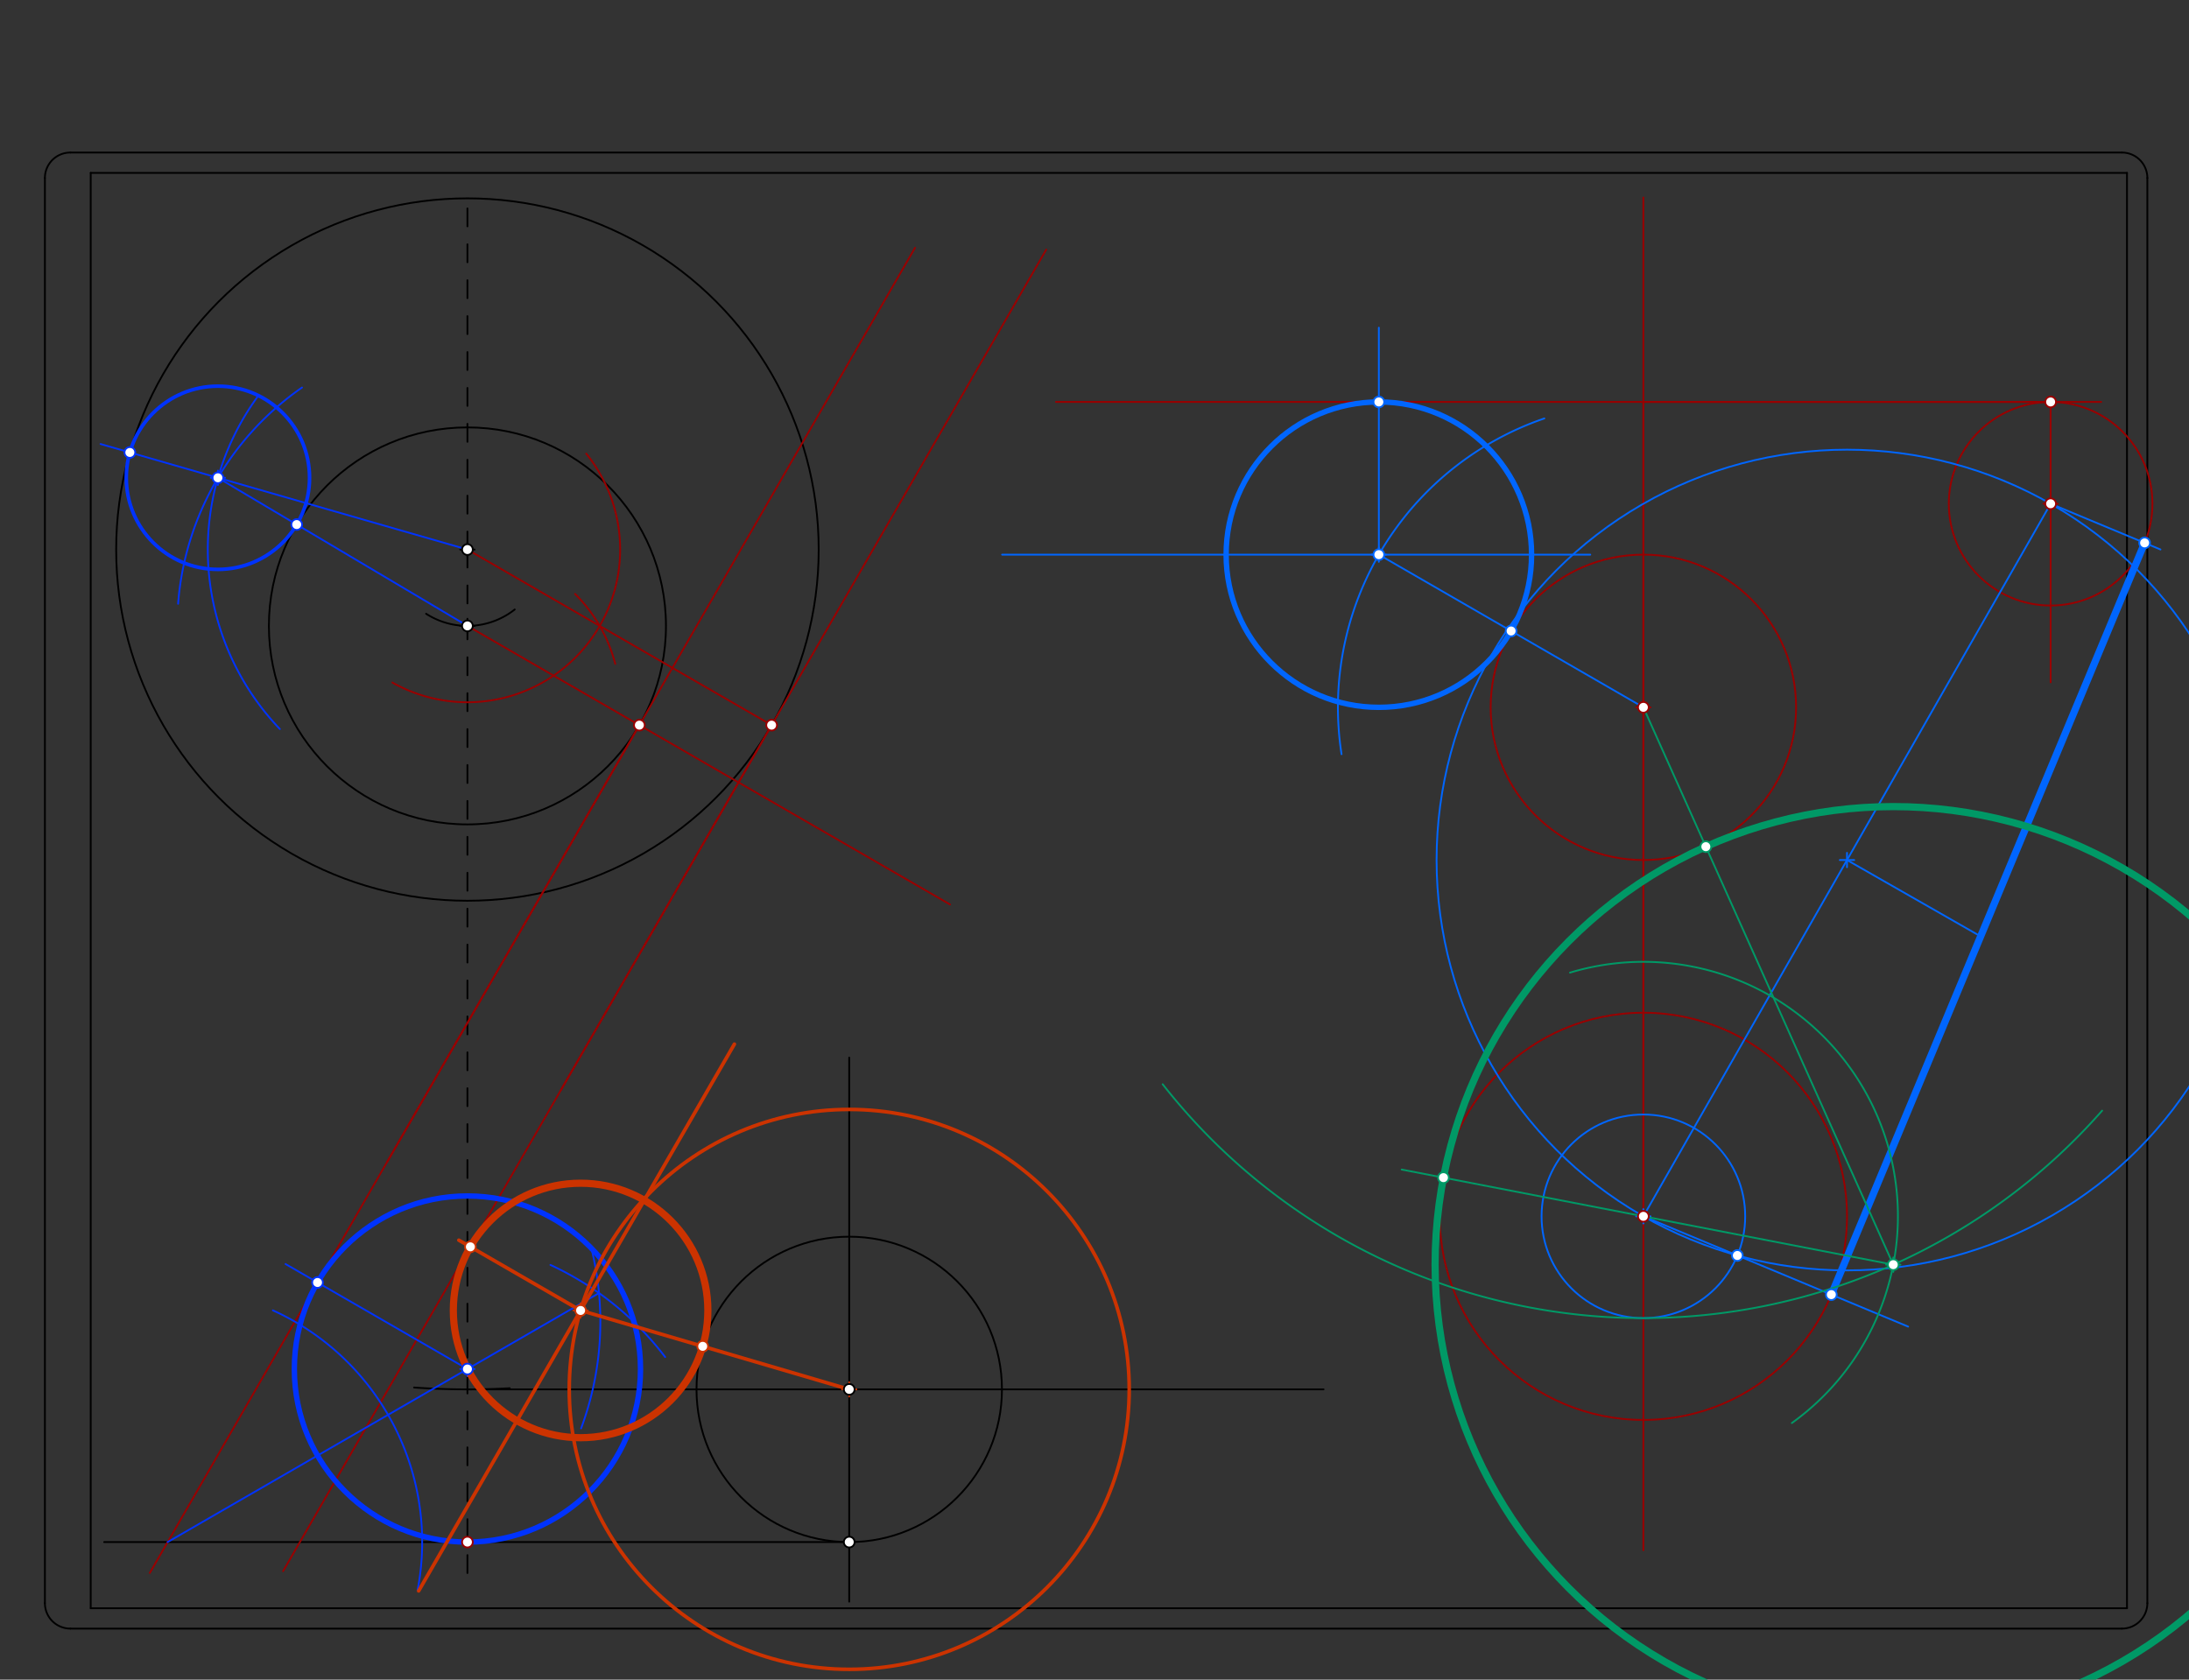<svg xmlns="http://www.w3.org/2000/svg" class="svg--1it" height="100%" preserveAspectRatio="xMidYMid meet" viewBox="0 0 1218.898 935.433" width="100%"><rect x="0" y="0" width="1218.898" height="935.433" fill="#333333" stroke="none"/><defs><marker id="marker-arrow" markerHeight="16" markerUnits="userSpaceOnUse" markerWidth="24" orient="auto-start-reverse" refX="24" refY="4" viewBox="0 0 24 8"><path d="M 0 0 L 24 4 L 0 8 z" stroke="inherit"></path></marker></defs><g class="aux-layer--1FB"><g class="element--2qn"><path d="M 25 99.126 A 14.173 14.173 0 0 1 39.173 84.953" fill="none" stroke="#000000" stroke-dasharray="none" stroke-linecap="round" stroke-width="1"></path></g><g class="element--2qn"><path d="M 1181.535 84.953 A 14.173 14.173 0 0 1 1195.709 99.126" fill="none" stroke="#000000" stroke-dasharray="none" stroke-linecap="round" stroke-width="1"></path></g><g class="element--2qn"><line stroke="#000000" stroke-dasharray="none" stroke-linecap="round" stroke-width="1" x1="39.173" x2="1181.535" y1="84.953" y2="84.953"></line></g><g class="element--2qn"><path d="M 25 892.827 A 14.173 14.173 0 0 0 39.173 907" fill="none" stroke="#000000" stroke-dasharray="none" stroke-linecap="round" stroke-width="1"></path></g><g class="element--2qn"><path d="M 1195.709 892.827 A 14.173 14.173 0 0 1 1181.535 907" fill="none" stroke="#000000" stroke-dasharray="none" stroke-linecap="round" stroke-width="1"></path></g><g class="element--2qn"><line stroke="#000000" stroke-dasharray="none" stroke-linecap="round" stroke-width="1" x1="25" x2="25" y1="99.126" y2="892.827"></line></g><g class="element--2qn"><line stroke="#000000" stroke-dasharray="none" stroke-linecap="round" stroke-width="1" x1="39.173" x2="1181.535" y1="907" y2="907"></line></g><g class="element--2qn"><line stroke="#000000" stroke-dasharray="none" stroke-linecap="round" stroke-width="1" x1="1195.709" x2="1195.709" y1="99.126" y2="892.827"></line></g><g class="element--2qn"><line stroke="#000000" stroke-dasharray="none" stroke-linecap="round" stroke-width="1" x1="50.512" x2="1184.37" y1="96.291" y2="96.291"></line></g><g class="element--2qn"><line stroke="#000000" stroke-dasharray="none" stroke-linecap="round" stroke-width="1" x1="1184.37" x2="1184.37" y1="96.291" y2="895.661"></line></g><g class="element--2qn"><line stroke="#000000" stroke-dasharray="none" stroke-linecap="round" stroke-width="1" x1="1184.37" x2="50.512" y1="895.661" y2="895.661"></line></g><g class="element--2qn"><line stroke="#000000" stroke-dasharray="none" stroke-linecap="round" stroke-width="1" x1="50.512" x2="50.512" y1="96.291" y2="895.661"></line></g><g class="element--2qn"><line stroke="#000000" stroke-dasharray="10" stroke-linecap="round" stroke-width="1" x1="260.276" x2="260.276" y1="306.055" y2="877"></line></g><g class="element--2qn"><line stroke="#000000" stroke-dasharray="10" stroke-linecap="round" stroke-width="1" x1="260.276" x2="260.276" y1="306.055" y2="110"></line></g><g class="element--2qn"><g class="center--1s5"><line x1="256.276" y1="306.055" x2="264.276" y2="306.055" stroke="#000000" stroke-width="1" stroke-linecap="round"></line><line x1="260.276" y1="302.055" x2="260.276" y2="310.055" stroke="#000000" stroke-width="1" stroke-linecap="round"></line><circle class="hit--230" cx="260.276" cy="306.055" r="4" stroke="none" fill="transparent"></circle></g><circle cx="260.276" cy="306.055" fill="none" r="195.591" stroke="#000000" stroke-dasharray="none" stroke-width="1"></circle></g><g class="element--2qn"><path d="M 286.615 339.434 A 42.52 42.52 0 0 1 237.272 341.815" fill="none" stroke="#000000" stroke-dasharray="none" stroke-linecap="round" stroke-width="1"></path></g><g class="element--2qn"><g class="center--1s5"><line x1="256.276" y1="348.575" x2="264.276" y2="348.575" stroke="#000000" stroke-width="1" stroke-linecap="round"></line><line x1="260.276" y1="344.575" x2="260.276" y2="352.575" stroke="#000000" stroke-width="1" stroke-linecap="round"></line><circle class="hit--230" cx="260.276" cy="348.575" r="4" stroke="none" fill="transparent"></circle></g><circle cx="260.276" cy="348.575" fill="none" r="110.551" stroke="#000000" stroke-dasharray="none" stroke-width="1"></circle></g><g class="element--2qn"><path d="M 283.837 773.118 A 425.197 425.197 0 0 1 230.589 772.734" fill="none" stroke="#000000" stroke-dasharray="none" stroke-linecap="round" stroke-width="1"></path></g><g class="element--2qn"><line stroke="#000000" stroke-dasharray="none" stroke-linecap="round" stroke-width="1" x1="260.276" x2="737" y1="773.772" y2="773.772"></line></g><g class="element--2qn"><line stroke="#000000" stroke-dasharray="none" stroke-linecap="round" stroke-width="1" x1="472.874" x2="472.874" y1="892" y2="589"></line></g><g class="element--2qn"><g class="center--1s5"><line x1="468.874" y1="773.772" x2="476.874" y2="773.772" stroke="#000000" stroke-width="1" stroke-linecap="round"></line><line x1="472.874" y1="769.772" x2="472.874" y2="777.772" stroke="#000000" stroke-width="1" stroke-linecap="round"></line><circle class="hit--230" cx="472.874" cy="773.772" r="4" stroke="none" fill="transparent"></circle></g><circle cx="472.874" cy="773.772" fill="none" r="85.039" stroke="#000000" stroke-dasharray="none" stroke-width="1"></circle></g><g class="element--2qn"><line stroke="#000000" stroke-dasharray="none" stroke-linecap="round" stroke-width="1" x1="472.874" x2="58" y1="858.811" y2="858.811"></line></g><g class="element--2qn"><path d="M 218.48 380.115 A 85.039 85.039 0 0 0 326.442 252.635" fill="none" stroke="#990000" stroke-dasharray="none" stroke-linecap="round" stroke-width="1"></path></g><g class="element--2qn"><path d="M 320.208 330.764 A 85.039 85.039 0 0 1 342.588 369.733" fill="none" stroke="#990000" stroke-dasharray="none" stroke-linecap="round" stroke-width="1"></path></g><g class="element--2qn"><line stroke="#990000" stroke-dasharray="none" stroke-linecap="round" stroke-width="1" x1="260.276" x2="529" y1="348.575" y2="503.723"></line></g><g class="element--2qn"><line stroke="#990000" stroke-dasharray="none" stroke-linecap="round" stroke-width="1" x1="429.662" x2="157.644" y1="403.85" y2="875"></line></g><g class="element--2qn"><line stroke="#990000" stroke-dasharray="none" stroke-linecap="round" stroke-width="1" x1="356.016" x2="83.42" y1="403.85" y2="876"></line></g><g class="element--2qn"><line stroke="#990000" stroke-dasharray="none" stroke-linecap="round" stroke-width="1" x1="312.374" x2="582.573" y1="607" y2="139"></line></g><g class="element--2qn"><line stroke="#990000" stroke-dasharray="none" stroke-linecap="round" stroke-width="1" x1="215.633" x2="509.505" y1="647" y2="138"></line></g><g class="element--2qn"><path d="M 143.353 221.034 A 144.567 144.567 0 0 0 155.827 406.005" fill="none" stroke="#0033ff" stroke-dasharray="none" stroke-linecap="round" stroke-width="1"></path></g><g class="element--2qn"><path d="M 168.166 215.826 A 161.575 161.575 0 0 0 99.172 336.248" fill="none" stroke="#0033ff" stroke-dasharray="none" stroke-linecap="round" stroke-width="1"></path></g><g class="element--2qn"><line stroke="#0033ff" stroke-dasharray="none" stroke-linecap="round" stroke-width="1" x1="260.276" x2="56" y1="306.055" y2="247.288"></line></g><g class="element--2qn"><line stroke="#0033ff" stroke-dasharray="none" stroke-linecap="round" stroke-width="1" x1="260.276" x2="121.344" y1="348.575" y2="266.087"></line></g><g class="element--2qn"><g class="center--1s5"><line x1="117.344" y1="266.087" x2="125.344" y2="266.087" stroke="#0033ff" stroke-width="1" stroke-linecap="round"></line><line x1="121.344" y1="262.087" x2="121.344" y2="270.087" stroke="#0033ff" stroke-width="1" stroke-linecap="round"></line><circle class="hit--230" cx="121.344" cy="266.087" r="4" stroke="none" fill="transparent"></circle></g><circle cx="121.344" cy="266.087" fill="none" r="51.024" stroke="#0033ff" stroke-dasharray="none" stroke-width="2"></circle></g><g class="element--2qn"><path d="M 151.955 729.765 A 141.732 141.732 0 0 1 232.551 885.447" fill="none" stroke="#0033ff" stroke-dasharray="none" stroke-linecap="round" stroke-width="1"></path></g><g class="element--2qn"><path d="M 328.991 693.948 A 170.079 170.079 0 0 1 323.572 795.485" fill="none" stroke="#0033ff" stroke-dasharray="none" stroke-linecap="round" stroke-width="1"></path></g><g class="element--2qn"><path d="M 306.502 704.457 A 170.079 170.079 0 0 1 370.374 755.752" fill="none" stroke="#0033ff" stroke-dasharray="none" stroke-linecap="round" stroke-width="1"></path></g><g class="element--2qn"><line stroke="#0033ff" stroke-dasharray="none" stroke-linecap="round" stroke-width="1" x1="93.344" x2="333.541" y1="858.811" y2="720.133"></line></g><g class="element--2qn"><line stroke="#0033ff" stroke-dasharray="none" stroke-linecap="round" stroke-width="1" x1="260.276" x2="159" y1="762.433" y2="703.962"></line></g><g class="element--2qn"><g class="center--1s5"><line x1="256.276" y1="762.433" x2="264.276" y2="762.433" stroke="#0033ff" stroke-width="1" stroke-linecap="round"></line><line x1="260.276" y1="758.433" x2="260.276" y2="766.433" stroke="#0033ff" stroke-width="1" stroke-linecap="round"></line><circle class="hit--230" cx="260.276" cy="762.433" r="4" stroke="none" fill="transparent"></circle></g><circle cx="260.276" cy="762.433" fill="none" r="96.378" stroke="#0033ff" stroke-dasharray="none" stroke-width="3"></circle></g><g class="element--2qn"><line stroke="#cc3300" stroke-dasharray="none" stroke-linecap="round" stroke-width="2" x1="408.925" x2="233.122" y1="581.5" y2="886"></line></g><g class="element--2qn"><g class="center--1s5"><line x1="468.874" y1="773.772" x2="476.874" y2="773.772" stroke="#cc3300" stroke-width="1" stroke-linecap="round"></line><line x1="472.874" y1="769.772" x2="472.874" y2="777.772" stroke="#cc3300" stroke-width="1" stroke-linecap="round"></line><circle class="hit--230" cx="472.874" cy="773.772" r="4" stroke="none" fill="transparent"></circle></g><circle cx="472.874" cy="773.772" fill="none" r="155.906" stroke="#cc3300" stroke-dasharray="none" stroke-width="2"></circle></g><g class="element--2qn"><line stroke="#cc3300" stroke-dasharray="none" stroke-linecap="round" stroke-width="2" x1="323.291" x2="472.874" y1="729.822" y2="773.772"></line></g><g class="element--2qn"><line stroke="#cc3300" stroke-dasharray="none" stroke-linecap="round" stroke-width="2" x1="323.291" x2="255.5" y1="729.822" y2="690.682"></line></g><g class="element--2qn"><g class="center--1s5"><line x1="319.291" y1="729.822" x2="327.291" y2="729.822" stroke="#cc3300" stroke-width="1" stroke-linecap="round"></line><line x1="323.291" y1="725.822" x2="323.291" y2="733.822" stroke="#cc3300" stroke-width="1" stroke-linecap="round"></line><circle class="hit--230" cx="323.291" cy="729.822" r="4" stroke="none" fill="transparent"></circle></g><circle cx="323.291" cy="729.822" fill="none" r="70.866" stroke="#cc3300" stroke-dasharray="none" stroke-width="4"></circle></g><g class="element--2qn"><g class="center--1s5"><line x1="911.079" y1="393.929" x2="919.079" y2="393.929" stroke="#990000" stroke-width="1" stroke-linecap="round"></line><line x1="915.079" y1="389.929" x2="915.079" y2="397.929" stroke="#990000" stroke-width="1" stroke-linecap="round"></line><circle class="hit--230" cx="915.079" cy="393.929" r="4" stroke="none" fill="transparent"></circle></g><circle cx="915.079" cy="393.929" fill="none" r="85.039" stroke="#990000" stroke-dasharray="none" stroke-width="1"></circle></g><g class="element--2qn"><line stroke="#990000" stroke-dasharray="none" stroke-linecap="round" stroke-width="1" x1="915.079" x2="915.079" y1="393.929" y2="110"></line></g><g class="element--2qn"><line stroke="#990000" stroke-dasharray="none" stroke-linecap="round" stroke-width="1" x1="915.079" x2="915.079" y1="393.929" y2="863.35"></line></g><g class="element--2qn"><line stroke="#990000" stroke-dasharray="none" stroke-linecap="round" stroke-width="1" x1="915.079" x2="915.079" y1="393.929" y2="223.85"></line></g><g class="element--2qn"><line stroke="#990000" stroke-dasharray="none" stroke-linecap="round" stroke-width="1" x1="915.079" x2="588" y1="223.85" y2="223.85"></line></g><g class="element--2qn"><line stroke="#990000" stroke-dasharray="none" stroke-linecap="round" stroke-width="1" x1="915.079" x2="1170" y1="223.85" y2="223.85"></line></g><g class="element--2qn"><line stroke="#990000" stroke-dasharray="none" stroke-linecap="round" stroke-width="1" x1="915.079" x2="915.079" y1="393.929" y2="677.394"></line></g><g class="element--2qn"><g class="center--1s5"><line x1="911.079" y1="677.394" x2="919.079" y2="677.394" stroke="#990000" stroke-width="1" stroke-linecap="round"></line><line x1="915.079" y1="673.394" x2="915.079" y2="681.394" stroke="#990000" stroke-width="1" stroke-linecap="round"></line><circle class="hit--230" cx="915.079" cy="677.394" r="4" stroke="none" fill="transparent"></circle></g><circle cx="915.079" cy="677.394" fill="none" r="113.386" stroke="#990000" stroke-dasharray="none" stroke-width="1"></circle></g><g class="element--2qn"><line stroke="#990000" stroke-dasharray="none" stroke-linecap="round" stroke-width="1" x1="260.276" x2="429.662" y1="306.055" y2="403.85"></line></g><g class="element--2qn"><line stroke="#990000" stroke-dasharray="none" stroke-linecap="round" stroke-width="1" x1="915.079" x2="1141.85" y1="223.85" y2="223.85"></line></g><g class="element--2qn"><line stroke="#990000" stroke-dasharray="none" stroke-linecap="round" stroke-width="1" x1="1141.85" x2="1141.85" y1="223.85" y2="380"></line></g><g class="element--2qn"><line stroke="#990000" stroke-dasharray="none" stroke-linecap="round" stroke-width="1" x1="1141.85" x2="1141.85" y1="223.85" y2="280.543"></line></g><g class="element--2qn"><g class="center--1s5"><line x1="1137.85" y1="280.543" x2="1145.85" y2="280.543" stroke="#990000" stroke-width="1" stroke-linecap="round"></line><line x1="1141.85" y1="276.543" x2="1141.85" y2="284.543" stroke="#990000" stroke-width="1" stroke-linecap="round"></line><circle class="hit--230" cx="1141.85" cy="280.543" r="4" stroke="none" fill="transparent"></circle></g><circle cx="1141.85" cy="280.543" fill="none" r="56.693" stroke="#990000" stroke-dasharray="none" stroke-width="1"></circle></g><g class="element--2qn"><line stroke="#0066ff" stroke-dasharray="none" stroke-linecap="round" stroke-width="1" x1="558" x2="885.5" y1="308.89" y2="308.89"></line></g><g class="element--2qn"><path d="M 859.934 233.038 A 170.079 170.079 0 0 0 747.013 420.021" fill="none" stroke="#0066ff" stroke-dasharray="none" stroke-linecap="round" stroke-width="1"></path></g><g class="element--2qn"><line stroke="#0066ff" stroke-dasharray="none" stroke-linecap="round" stroke-width="1" x1="767.786" x2="915.079" y1="308.89" y2="393.929"></line></g><g class="element--2qn"><line stroke="#0066ff" stroke-dasharray="none" stroke-linecap="round" stroke-width="1" x1="767.786" x2="767.786" y1="308.89" y2="182.5"></line></g><g class="element--2qn"><g class="center--1s5"><line x1="763.786" y1="308.89" x2="771.786" y2="308.89" stroke="#0066ff" stroke-width="1" stroke-linecap="round"></line><line x1="767.786" y1="304.89" x2="767.786" y2="312.89" stroke="#0066ff" stroke-width="1" stroke-linecap="round"></line><circle class="hit--230" cx="767.786" cy="308.89" r="4" stroke="none" fill="transparent"></circle></g><circle cx="767.786" cy="308.89" fill="none" r="85.039" stroke="#0066ff" stroke-dasharray="none" stroke-width="3"></circle></g><g class="element--2qn"><g class="center--1s5"><line x1="911.079" y1="677.394" x2="919.079" y2="677.394" stroke="#0066ff" stroke-width="1" stroke-linecap="round"></line><line x1="915.079" y1="673.394" x2="915.079" y2="681.394" stroke="#0066ff" stroke-width="1" stroke-linecap="round"></line><circle class="hit--230" cx="915.079" cy="677.394" r="4" stroke="none" fill="transparent"></circle></g><circle cx="915.079" cy="677.394" fill="none" r="56.693" stroke="#0066ff" stroke-dasharray="none" stroke-width="1"></circle></g><g class="element--2qn"><line stroke="#0066ff" stroke-dasharray="none" stroke-linecap="round" stroke-width="1" x1="1141.85" x2="915.079" y1="280.543" y2="677.394"></line></g><g class="element--2qn"><line stroke="#0066ff" stroke-dasharray="none" stroke-linecap="round" stroke-width="1" x1="1028.465" x2="1101" y1="478.969" y2="520.417"></line></g><g class="element--2qn"><g class="center--1s5"><line x1="1024.465" y1="478.969" x2="1032.465" y2="478.969" stroke="#0066ff" stroke-width="1" stroke-linecap="round"></line><line x1="1028.465" y1="474.969" x2="1028.465" y2="482.969" stroke="#0066ff" stroke-width="1" stroke-linecap="round"></line><circle class="hit--230" cx="1028.465" cy="478.969" r="4" stroke="none" fill="transparent"></circle></g><circle cx="1028.465" cy="478.969" fill="none" r="228.536" stroke="#0066ff" stroke-dasharray="none" stroke-width="1"></circle></g><g class="element--2qn"><line stroke="#0066ff" stroke-dasharray="none" stroke-linecap="round" stroke-width="1" x1="915.079" x2="1062.5" y1="677.394" y2="738.819"></line></g><g class="element--2qn"><line stroke="#0066ff" stroke-dasharray="none" stroke-linecap="round" stroke-width="1" x1="1141.85" x2="1203" y1="280.543" y2="306.022"></line></g><g class="element--2qn"><line stroke="#0066ff" stroke-dasharray="none" stroke-linecap="round" stroke-width="4" x1="1019.743" x2="1194.182" y1="721.004" y2="302.348"></line></g><g class="element--2qn"><path d="M 874.236 541.674 A 141.732 141.732 0 0 1 997.762 792.509" fill="none" stroke="#009966" stroke-dasharray="none" stroke-linecap="round" stroke-width="1"></path></g><g class="element--2qn"><path d="M 1170.531 618.543 A 340.157 340.157 0 0 1 647.413 603.84" fill="none" stroke="#009966" stroke-dasharray="none" stroke-linecap="round" stroke-width="1"></path></g><g class="element--2qn"><line stroke="#009966" stroke-dasharray="none" stroke-linecap="round" stroke-width="1" x1="1054.229" x2="915.079" y1="704.323" y2="393.929"></line></g><g class="element--2qn"><line stroke="#009966" stroke-dasharray="none" stroke-linecap="round" stroke-width="1" x1="1054.229" x2="780.5" y1="704.323" y2="651.349"></line></g><g class="element--2qn"><g class="center--1s5"><line x1="1050.229" y1="704.323" x2="1058.229" y2="704.323" stroke="#009966" stroke-width="1" stroke-linecap="round"></line><line x1="1054.229" y1="700.323" x2="1054.229" y2="708.323" stroke="#009966" stroke-width="1" stroke-linecap="round"></line><circle class="hit--230" cx="1054.229" cy="704.323" r="4" stroke="none" fill="transparent"></circle></g><circle cx="1054.229" cy="704.323" fill="none" r="255.118" stroke="#009966" stroke-dasharray="none" stroke-width="4"></circle></g><g class="element--2qn"><circle cx="260.276" cy="306.055" r="3" stroke="#000000" stroke-width="1" fill="#ffffff"></circle>}</g><g class="element--2qn"><circle cx="260.276" cy="348.575" r="3" stroke="#000000" stroke-width="1" fill="#ffffff"></circle>}</g><g class="element--2qn"><circle cx="472.874" cy="773.772" r="3" stroke="#000000" stroke-width="1" fill="#ffffff"></circle>}</g><g class="element--2qn"><circle cx="472.874" cy="858.811" r="3" stroke="#000000" stroke-width="1" fill="#ffffff"></circle>}</g><g class="element--2qn"><circle cx="429.662" cy="403.85" r="3" stroke="#990000" stroke-width="1" fill="#ffffff"></circle>}</g><g class="element--2qn"><circle cx="356.016" cy="403.85" r="3" stroke="#990000" stroke-width="1" fill="#ffffff"></circle>}</g><g class="element--2qn"><circle cx="260.276" cy="858.811" r="3" stroke="#990000" stroke-width="1" fill="#ffffff"></circle>}</g><g class="element--2qn"><circle cx="121.344" cy="266.087" r="3" stroke="#0033ff" stroke-width="1" fill="#ffffff"></circle>}</g><g class="element--2qn"><circle cx="72.309" cy="251.98" r="3" stroke="#0033ff" stroke-width="1" fill="#ffffff"></circle>}</g><g class="element--2qn"><circle cx="165.217" cy="292.136" r="3" stroke="#0033ff" stroke-width="1" fill="#ffffff"></circle>}</g><g class="element--2qn"><circle cx="260.276" cy="762.433" r="3" stroke="#0033ff" stroke-width="1" fill="#ffffff"></circle>}</g><g class="element--2qn"><circle cx="176.81" cy="714.244" r="3" stroke="#0033ff" stroke-width="1" fill="#ffffff"></circle>}</g><g class="element--2qn"><circle cx="323.291" cy="729.822" r="3" stroke="#cc3300" stroke-width="1" fill="#ffffff"></circle>}</g><g class="element--2qn"><circle cx="391.284" cy="749.799" r="3" stroke="#cc3300" stroke-width="1" fill="#ffffff"></circle>}</g><g class="element--2qn"><circle cx="261.92" cy="694.389" r="3" stroke="#cc3300" stroke-width="1" fill="#ffffff"></circle>}</g><g class="element--2qn"><circle cx="915.079" cy="393.929" r="3" stroke="#990000" stroke-width="1" fill="#ffffff"></circle>}</g><g class="element--2qn"><circle cx="915.079" cy="677.394" r="3" stroke="#990000" stroke-width="1" fill="#ffffff"></circle>}</g><g class="element--2qn"><circle cx="1141.85" cy="223.85" r="3" stroke="#990000" stroke-width="1" fill="#ffffff"></circle>}</g><g class="element--2qn"><circle cx="1141.85" cy="280.543" r="3" stroke="#990000" stroke-width="1" fill="#ffffff"></circle>}</g><g class="element--2qn"><circle cx="767.786" cy="308.89" r="3" stroke="#0066ff" stroke-width="1" fill="#ffffff"></circle>}</g><g class="element--2qn"><circle cx="841.432" cy="351.409" r="3" stroke="#0066ff" stroke-width="1" fill="#ffffff"></circle>}</g><g class="element--2qn"><circle cx="767.786" cy="223.85" r="3" stroke="#0066ff" stroke-width="1" fill="#ffffff"></circle>}</g><g class="element--2qn"><circle cx="967.411" cy="699.199" r="3" stroke="#0066ff" stroke-width="1" fill="#ffffff"></circle>}</g><g class="element--2qn"><circle cx="1019.743" cy="721.004" r="3" stroke="#0066ff" stroke-width="1" fill="#ffffff"></circle>}</g><g class="element--2qn"><circle cx="1194.182" cy="302.348" r="3" stroke="#0066ff" stroke-width="1" fill="#ffffff"></circle>}</g><g class="element--2qn"><circle cx="1054.229" cy="704.323" r="3" stroke="#009966" stroke-width="1" fill="#ffffff"></circle>}</g><g class="element--2qn"><circle cx="949.866" cy="471.528" r="3" stroke="#009966" stroke-width="1" fill="#ffffff"></circle>}</g><g class="element--2qn"><circle cx="803.758" cy="655.85" r="3" stroke="#009966" stroke-width="1" fill="#ffffff"></circle>}</g></g><g class="main-layer--3Vd"></g><g class="snaps-layer--2PT"></g><g class="temp-layer--rAP"></g></svg>